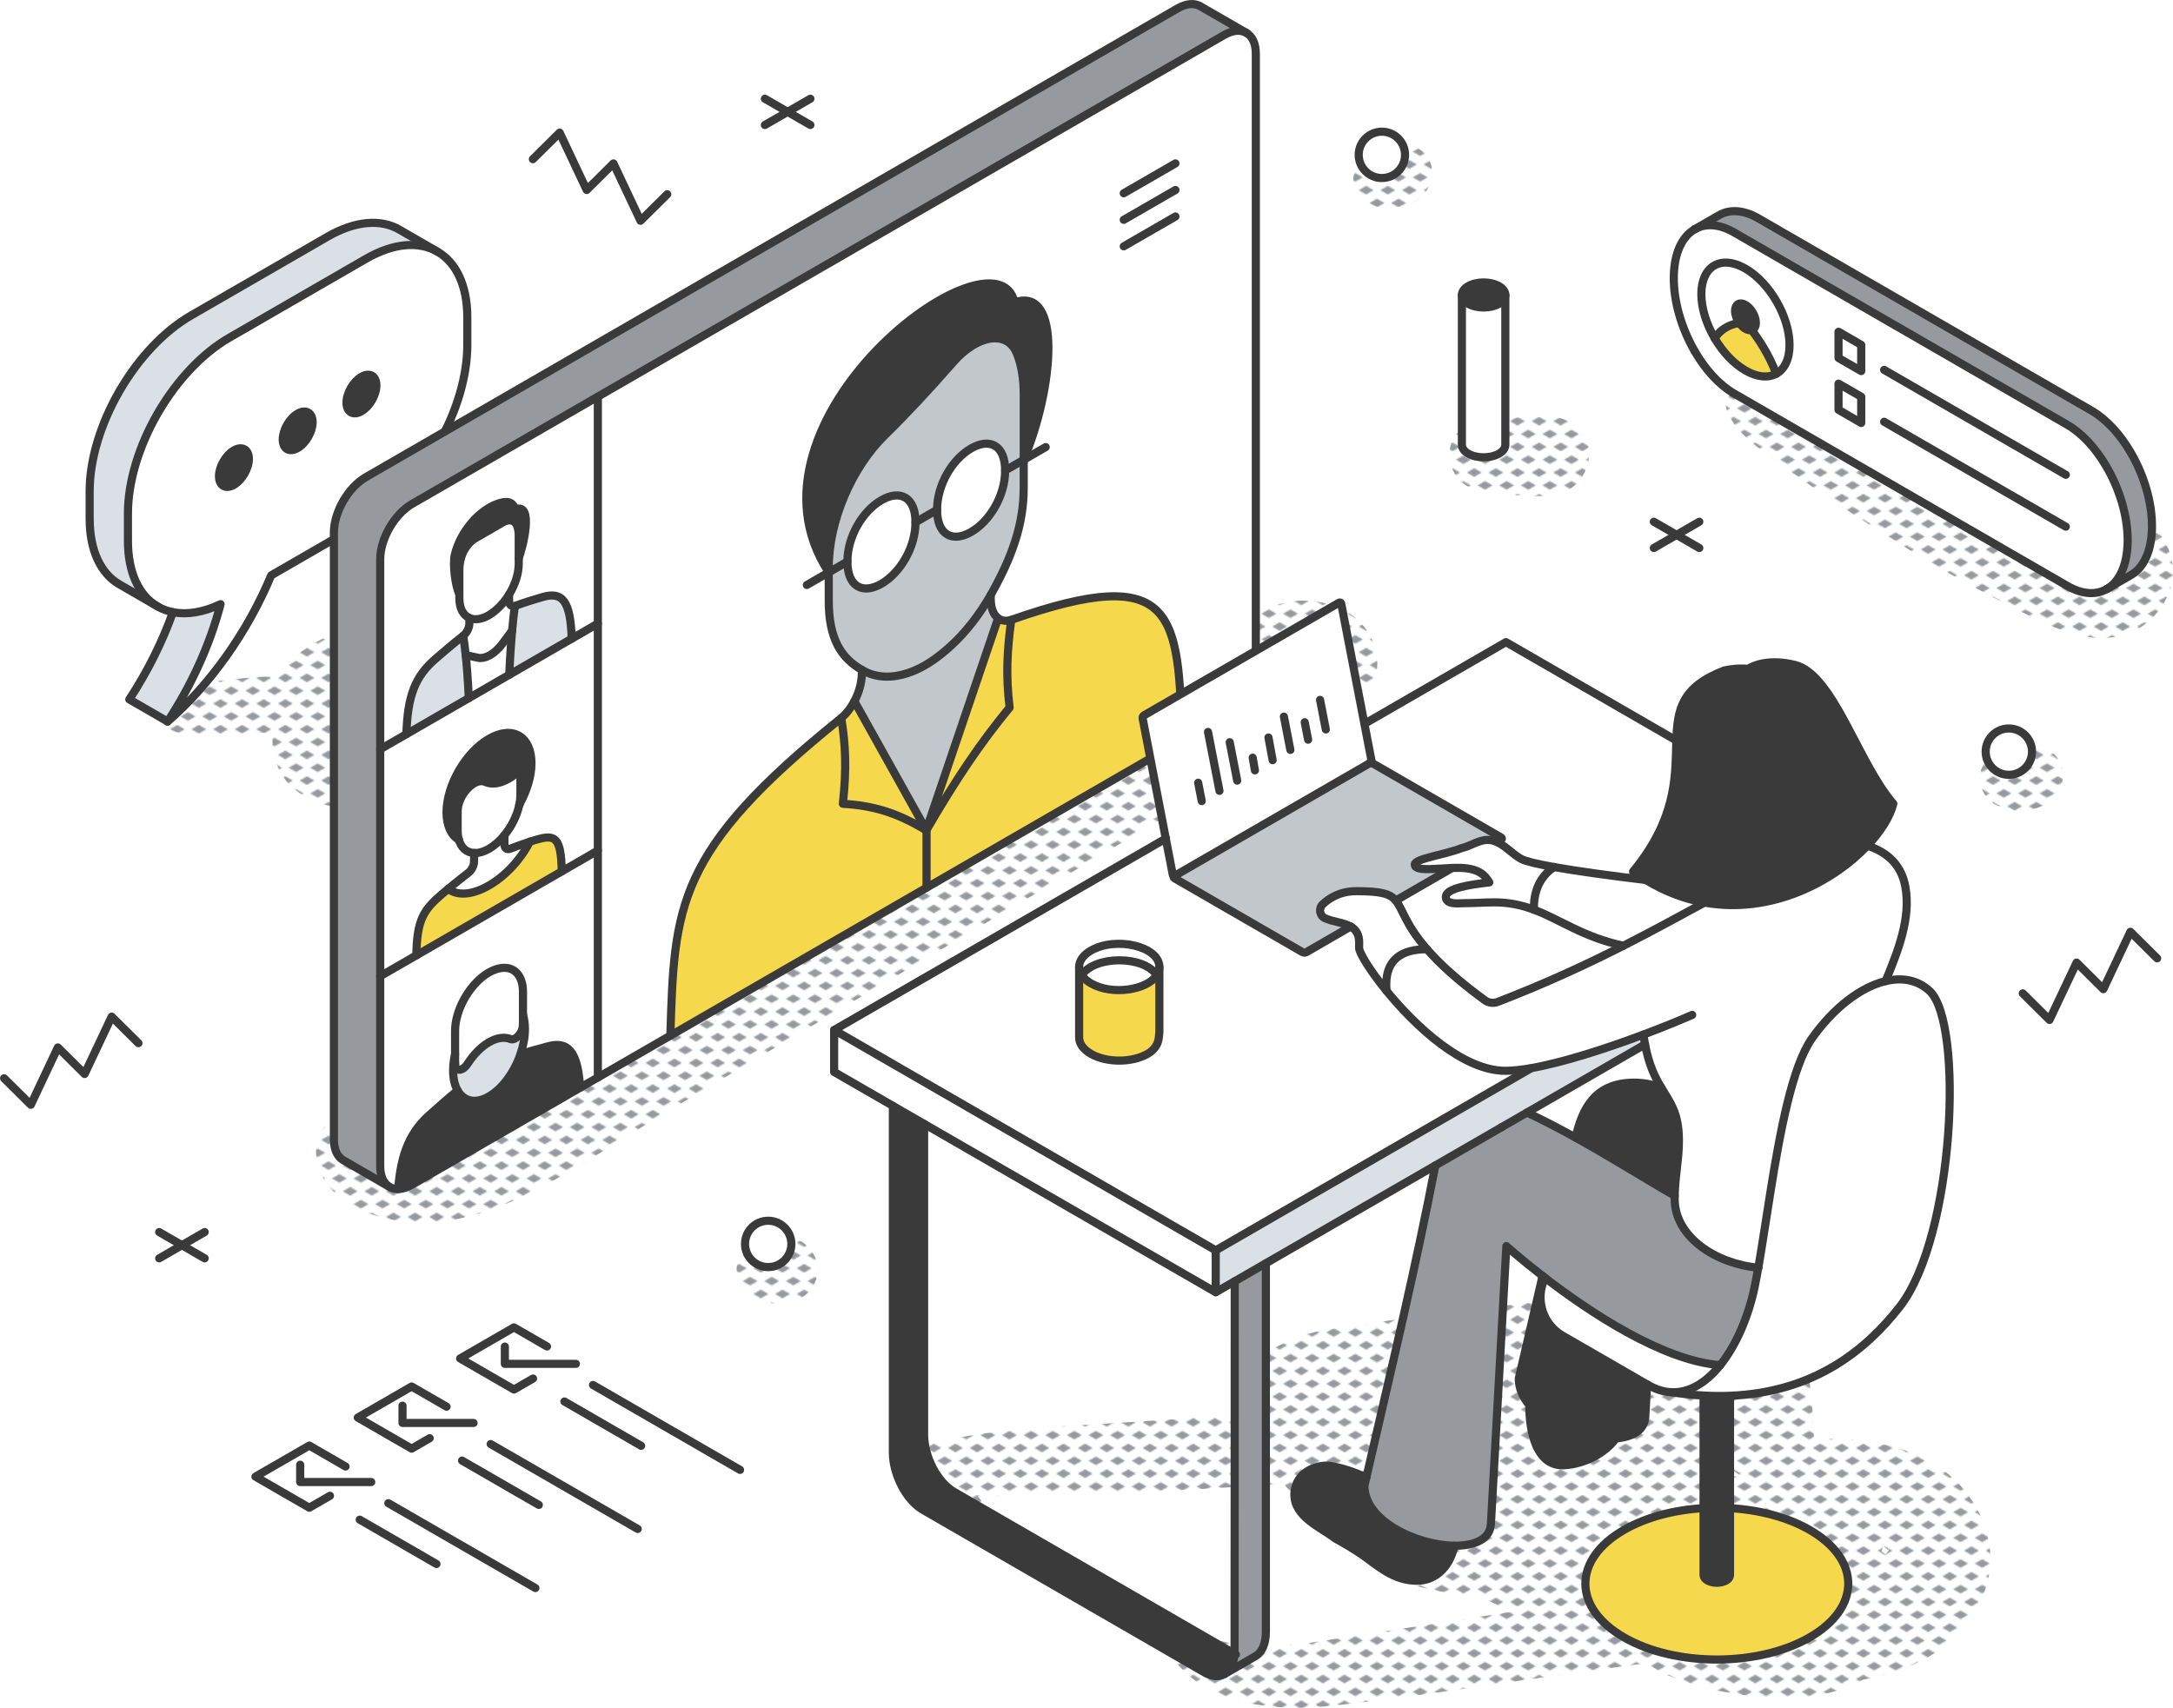 <?xml version="1.0" encoding="UTF-8"?>
<svg id="Layer_2" data-name="Layer 2" xmlns="http://www.w3.org/2000/svg" xmlns:xlink="http://www.w3.org/1999/xlink" viewBox="0 0 755.95 594.09">
  <defs>
    <style>
      .cls-1, .cls-2 {
        fill: none;
      }

      .cls-3 {
        fill: #c2c7cc;
      }

      .cls-4 {
        fill: #969a9e;
      }

      .cls-5, .cls-6 {
        fill: #fff;
      }

      .cls-5, .cls-2 {
        stroke: #3a3a3a;
        stroke-linecap: round;
        stroke-linejoin: round;
        stroke-width: 2.83px;
      }

      .cls-7 {
        fill: #3a3a3a;
      }

      .cls-8 {
        fill: #f6d84c;
      }

      .cls-9 {
        fill: #dae0e5;
      }

      .cls-10 {
        fill: url(#New_Pattern);
      }

      .cls-11 {
        clip-path: url(#clippath);
      }
    </style>
    <clipPath id="clippath">
      <rect class="cls-1" x="0" width="16" height="19"/>
    </clipPath>
    <pattern id="New_Pattern" data-name="New Pattern" x="0" y="0" width="16" height="19" patternTransform="translate(-6518.37 -4461.37) scale(.47)" patternUnits="userSpaceOnUse" viewBox="0 0 16 19">
      <g>
        <rect class="cls-1" x="0" width="16" height="19"/>
        <g class="cls-11">
          <polygon class="cls-4" points="16 22.18 10.5 19 16 15.82 21.5 19 16 22.18"/>
          <polygon class="cls-4" points="0 22.18 -5.5 19 0 15.82 5.5 19 0 22.18"/>
          <polygon class="cls-4" points="8 12.68 2.5 9.5 8 6.32 13.5 9.5 8 12.68"/>
          <polygon class="cls-4" points="16 3.18 10.5 0 16 -3.18 21.5 0 16 3.18"/>
          <polygon class="cls-4" points="0 3.18 -5.5 0 0 -3.18 5.5 0 0 3.18"/>
        </g>
      </g>
    </pattern>
  </defs>
  <g id="lineart">
    <g>
      <g>
        <path class="cls-10" d="M131.48,401.97h.02c-.1-.2-.59-.36-.79-.38.3.12.65.27.77.38Z"/>
        <path class="cls-10" d="M476.66,221.21c-1.94-3.66-5.45-7.14-9.16-9-7.21-3.62-15.88-4.28-23.57-1.71-8.17,2.73-14.42,8.41-20.65,14.12-1.25,1.15-2.52,2.29-3.83,3.38-.65.54-2.3,1.9-2.32,1.92-2.64,1.88-4.71,4.05-5.6,7.28-.8,2.92-.44,6.8,1.23,9.38.6.93,1.28,1.75,2.04,2.47-19.6,11.31-113.89,66.81-141.35,83.37-27.34,16.48-104.02,64.12-105.6,64.92-1.53.78-3.47,2.11-5.15,2.44.02,0,2.06-.83.85-.36-.38.15-.76.31-1.14.46-.89.35-1.79.68-2.69.99-1.7.59-3.43,1.12-5.18,1.56-1.62.41-3.25.76-4.9,1.04-.63.11-1.38.13-2.02.3-.4.04-.8.08-1.19.11-1.65.12-3.32.16-4.97.12-.76-.02-1.52-.06-2.27-.12-.18-.01-.86-.17-1.08-.12-1.6-.28-3.19-.65-4.74-1.13-.63-.19-1.24-.42-1.86-.64,0,.01.02.03.02.04,0-.01-.02-.03-.04-.05l-.27-.1c-.61-.22-.65-.29-.5-.28-.2-.08-.37-.15-.43-.18-.61-.32-1.22-.64-1.82-.96-.18-.1-.91-.61-1.31-.86-.21-.21-.48-.47-.65-.63-.06-.1-.08-.11-.07-.07-.02-.01-.03-.03-.04-.04l-.03-.08s0,.02-.01.04c0,0-.01-.01-.02-.02,0-.02.01-.04.01-.07,0,0,0,0,0-.02-.94-2.23-.21-.57-.03-.11-.27-.71-.02-.55.06-.21,0-.91-.37-2.47-.43-2.7-.14-.52-.42-1.14-.69-1.68,0-.11.02-.21.02-.3.16-2.53-2.32-4.85-4.78-4.78-4.75.13-9.19,3.08-10.17,7.92-.94,4.65-.17,9.35,2.34,13.4,4.7,7.57,13.46,11.78,21.92,13.68,17.64,3.95,34.8-1.29,50.5-9.29,14.94-7.62,29.03-17.06,43.36-25.74,14.79-8.95,231.07-136.7,234.88-138.88,3.82-2.19,8.25-4.22,11.23-7.54,5.48-6.1,5.88-14.17,2.12-21.27Z"/>
        <path class="cls-10" d="M126.35,398.78c.04-.13.03-.27,0-.38,0,.13,0,.24-.02.34l.02.05Z"/>
      </g>
      <g>
        <path class="cls-10" d="M657,539.38s-.04-.03-.06-.05c.01.02.03.05.04.08,0,0,.01-.02.02-.03Z"/>
        <path class="cls-10" d="M682.66,517.55c-7.15-8.33-17.99-13.33-28.62-15.29-6.11-1.13-12.91-2.28-19.15-1.67-1.28.13-2.56.27-3.82.47-.28-8.07-.8-16.03-2.07-24.05-.33-2.1-2.18-4.3-4.24-5.44-2.41-1.77-6.12-1.77-8.53,0-.31.17-.62.37-.92.59-.3-1.31-.59-2.62-.84-3.93-.17-.92-.31-1.85-.47-2.78-.02-.15-.04-.3-.05-.45-.21-1.91-.35-3.82-.44-5.74-.3-6.25-5.37-12.73-12.24-12.24-42.21,3.01-84.35,7.2-126.19,13.58-5.76.88-11.77,1.4-17.43,2.74-5.96,1.41-11.72,4.11-17.05,7.04-2.71,1.49-3.61,4.8-2.85,7.57-3.52,1.84-5.54,6.52-3.08,10.15.83,1.23,1.63,2.51,2.61,3.62.02.02.03.03.05.05-3.51.27-41.96,2.86-57.68,3.79-16.35.96-32.74,1.8-48.82,5.08-4.54.93-9.96,1.66-13.23,5.31-4.88,5.45-4.08,13.27,1.08,18.24,1.68,1.61,3.72,2.94,5.66,4.22,1.01.67,1.98,1.27,3.1,1.74.58.24,1.16.51,1.77.68.46.13,2.61.59,2.88.56.08.03.15.06.17.07.49.17,1.01.28,1.51.4,1.33.31,2.62.51,3.98.35,2.13-.26,4.78-1.26,5.31-3.64.41-1.84-.01-3.71-.89-5.36-.5-.94-1.23-1.71-1.9-2.52,0,.01-.06-.08-.17-.22l3.08-.15c14.16-.72,28.36-.67,42.54-1.02,20.28-.5,40.56-1.68,60.8-3.22,1.94,2.73,4.73,4.76,7.61,6.83,3.1,2.22,6.35,4.26,9.6,6.25,2.34,1.43,4.71,2.82,7.09,4.18.82,4.37,4.33,8.5,7.51,11.06,4.95,3.99,10.94,6.44,17.07,8.04,6.1,1.59,12.41,2.15,18.68,2.64,3.98,1.86,7.96,3.72,11.93,5.6-7.4,1.12-70.35,10.85-71.1,10.93-5.53.6-11.06,1.15-16.63.95-2.65-.1-5.32-.34-7.96-.58-.18-.02-.51-.04-.77-.05-.44-.07-.87-.17-1.3-.25-1.38-.26-2.73-.63-4.09-.94-2.42-.56-4.85-.99-7.23-1.73-.44-.14-.92-.36-1.37-.47-1.1-.29-2.19-.29-3.29,0l-.41.17c-.18,0-.39,0-.67,0-.8.01-1.38.22-2.16.08-1.08-.19-1.93.62-1.71,1.71.13.68.1,1.27.15,1.94.06.43.12.87.17,1.3.03.09.05.16.07.23-.16,1.79.64,3.59,1.83,4.9,3.51,3.88,7.39,7.09,12.17,9.29,5.07,2.33,9.96,4.02,15.48,4.82,6.34.92,12.67,1.38,19.08.98,5.75-.35,11.47-1.04,17.19-1.72,24.43-2.87,48.78-6.72,73.14-10.14,6.53-.92,24.23-3.24,26.54-3.59,3.99,3.6,9.22,5.22,14.4,6.97,5.09,1.73,10.46,2.83,15.76,3.7,11.56,1.92,23.48,2.53,34.87-.77,3.33-.96,6.71-2.33,9.9-4.08,7.54-1.46,14.88-3.6,21.75-7.32,9.97-5.4,18.13-14.7,21.32-25.67,3.55-12.2-.43-24.41-8.49-33.8ZM531.02,505.59l-.77-.38c.12-.11.25-.23.37-.35.22-.22.43-.45.63-.7-.1.47-.18.95-.23,1.43ZM550.87,495.24c-.35.38-.68.78-1,1.2-1.99-1.3-4.14-2.11-6.7-2.11-3.01,0-6.62,1.34-8.69,3.6-.13.14-.26.29-.38.43.17-.81.24-1.62.21-2.4-.12-2.61-.83-5.31-2.39-7.44,3.9-.41,7.8-.81,11.71-1.19,1.66-.16,3.32-.3,4.99-.34.95-.03,1.91-.02,2.86.02.2,0,.41.03.61.04.53.13,1.29.32,1.6.4.01,0,.02.01.04.02.03.02.05.05.08.07.37.82.9,1.88,1.39,2.65.11.29.23.57.33.86.13.36.26.71.39,1.07-1.87.54-3.62,1.55-5.05,3.12ZM667.24,539.48c.02.09.04.2.05.31,0,.17,0,.34.01.5-.33-1.04-.31-1.45-.21-1.42.05.2.1.4.15.6ZM667.17,542.93c-.03.1-.06.21-.09.31-.07-.06-.07-.5.22-1.41,0,.12,0,.23,0,.35-.04.26-.07.51-.13.75ZM657.13,539.18s0,.01-.01.02c-.06-.07-.12-.14-.18-.21.23.13.17.1,0-.01l-.18-.2c-.03-.31.21-.22.38.4ZM654.54,539.67c.21-.56.41-1.14.59-1.72.13.07.26.13.38.2.15.08.29.17.43.26.26.3.65.63,1,.92-.08-.15-.13-.28-.16-.39.09.13.18.25.26.37l-.04.07s.03.02.04.03c-.01.01-.02.03-.03.04,0-.02-.02-.03-.02-.05-.11.17-.2.31-.26.4-.08.1-.16.2-.25.29-.2.22-.4.42-.6.63-.43-.37-.88-.72-1.33-1.06ZM600.11,510.5c.04-.5.07-1,.1-1.5,1.78,1.97,3.79,3.52,5.99,4.61-.55.01-1.1.01-1.66,0-.83-.03-1.67-.08-2.5-.15-.55-.05-1.11-.1-1.66-.17l1.31.18c-.62.04-1.32-.07-2.04-.22.22-.88.38-1.79.46-2.75ZM620.49,567.88c-4.45.23-8.92,0-13.35-.49-.04-.01-1.36-.17-1.62-.21-1.37-.21-2.74-.44-4.11-.69-2.47-.45-4.91-1.01-7.38-1.42-2.37-.39-5-1.03-7.67-1.47-.08-.73-.21-1.46-.41-2.19-.74-2.68-2.86-5.46-5.52-7.13-.72-.89-1.61-1.68-2.56-2.34,1.58-2.39,2.5-5.43,2.26-8.3,1.69.28,3.41.42,5.18.41,2.7-.02,5.23-.93,7.3-2.48.03,0,.06,0,.09.01,1.27.14,2.79-.18,4.24-.75.64,4.46,3.71,8.94,8.36,9.71,1.93.32,3.86.65,5.81.88.23.03.56.03.88.05.11.03.22.06.33.08,2.66.47,5.3,1,7.94,1.56,3.36.71,6.72,1.53,10.05,2.43.94,1.15,2.03,2.1,3.28,2.84l-5.32,4.08c-1.92,1.47-3.74,3.03-4.89,5.08-.96.07-1.98.29-2.88.33Z"/>
      </g>
      <g>
        <path class="cls-10" d="M731.39,197.36s-.04.04-.06.07c.03,0,.06-.01.08-.02,0-.02-.01-.04-.02-.05Z"/>
        <path class="cls-10" d="M731.09,197.64s.03-.01.05-.02c.04-.05.09-.09.13-.14,0-.01,0-.02,0-.03-.06.06-.12.12-.19.19Z"/>
        <path class="cls-10" d="M755.24,193.45c-.95-3.43-3.01-6.33-4.64-9.41-2.18-4.14-7.29-6.21-11.72-5.61-4.92.66-8.04,3.93-9.78,8.42-1.4,3.63-.61,7.39.91,10.81h-.12c-.33-.03-.56-.04-.7-.05-.14-.04-.26-.07-.32-.09-1.43-.31-2.83-.75-4.21-1.24-.56-.2-1.1-.42-1.66-.62-.01,0-2.94-1.32-4.39-1.98-5.22-2.4-10.39-4.91-15.52-7.5-20.62-10.42-40.69-22.03-60.44-34.01-5.41-3.28-10.87-6.51-16.34-9.7-3.21-1.87-6.55-3.55-9.98-4.95-3.27-1.33-6.52-2.54-10.11-2.34-3.45.19-6.94,3.58-5.57,7.32,2.55,6.96,8.96,11.75,14.71,16.07,4.96,3.72,10.07,7.3,15.18,10.8,10.35,7.08,20.86,13.93,31.49,20.56,10.61,6.62,21.53,12.75,32.62,18.53,5.6,2.92,11.24,5.8,17,8.41,8.04,3.65,15.99,6.17,24.9,4.59,8.46-1.5,15.38-8.09,18.25-16,1.37-3.77,1.49-8.13.43-12ZM731.28,197.44s0,.01,0,.02c0,0,.01-.01.02-.02,0,0,.01,0,.02,0,0,0,0-.01,0-.02.02-.02.04-.04.07-.06-.02-.02-.03-.04-.05-.03.29-1.12.93-1.16.43-.35-.09.09-.2.2-.31.31.08-.07.15-.12.21-.16-.05.07-.11.17-.18.27.03,0,.07,0,.1-.01-.04.04-.1.07-.15.11,0,0,0-.01,0-.02-.01.01-.02.03-.03.04,0,0-.02.01-.03.02-.03.01-.06.02-.09.03,0-.05.02-.09.03-.13-.01.02-.03.03-.04.04,0,.03-.01.06-.01.1l-.12.04s-.01.01-.02.02c-.01,0-.02,0-.03,0h0c-.11,0-.22.01-.33.01-.03,0-.06,0-.09,0,.15-.08.36-.16.62-.22ZM731.19,199.99c.08.14.15.28.23.42.21.37.42.84.66,1.17-.57-.75-.82-1.29-.9-1.59Z"/>
        <path class="cls-10" d="M731.46,197.29s-.05.04-.08.07h0s.05-.04.07-.07Z"/>
        <path class="cls-10" d="M731.43,197.48l.06-.09s-.05.01-.08.01c0,.02.02.04.02.07Z"/>
        <polygon class="cls-10" points="731.33 197.43 731.32 197.43 731.31 197.44 731.33 197.43"/>
      </g>
      <path class="cls-10" d="M551.04,151.52c-3.38-5.25-9.08-7.41-15.15-6.17,4.29-.88,1.45-.29.08-.29-.91,0-1.81,0-2.72,0-2,.02-3.99.14-5.99.23-1.81.08-7.3.33-8.21.4-1.94-.48-3.94-.49-5.62.13-3.17,1.18-6.02,2.8-7.62,5.97-2.08,4.12-2.15,8.84.2,12.86,3.37,5.77,9.74,6.9,15.8,7.18,8.36.39,20.97,2.87,27.13-4.06,3.84-4.32,5.43-11.09,2.1-16.26Z"/>
      <path class="cls-10" d="M497.52,56.41c-1.57-3.72-5.17-6.16-9.25-6.22-2.69-.04-4.92.87-7.4,1.68-2.84.93-5.53,2.05-7.55,4.37-3,3.44-3.8,9.21,0,12.56,3.69,3.25,7.87,4.21,12.7,3.3,3.4-.64,7.13-1.9,9.4-4.63,2.67-3.21,3.79-7.02,2.09-11.05Z"/>
      <path class="cls-10" d="M716.17,264.31c-3.42-5.31-9.36-6.44-14.94-3.92-.12.06-.25.12-.37.18-.52.05-1.38.4-1.77.49-.12.03-.22.05-.31.07-1.96.11-3.78.49-5.46,1.6-3.15,2.08-5.99,6.76-4.35,10.69,1.18,2.84,2.62,5.19,5.44,6.65,2.27,1.17,4.68,1.9,7.24,2.02,3.33.15,7.89-.77,10.61-2.84,2.36-1.81,4.2-3.54,5.02-6.53.72-2.61.39-6.09-1.1-8.41Z"/>
      <path class="cls-10" d="M284.08,438.67c-1.51-4.66-5.79-8.43-10.9-8.3-1.42.04-2.78.33-4.16.58-.47.06-.94.12-1.41.19-1.32.09-2.67.09-3.9.6-3.07,1.26-5.28,2.76-6.61,5.91-1.23,2.91-1.2,6.32.51,9.08,4.27,6.88,14.43,8.77,21.27,4.71,4.14-2.46,6.73-8.01,5.19-12.76Z"/>
      <path class="cls-10" d="M147.58,256.36c-1.41.36-2.71.87-4.05,1.44-.42.13-.83.28-1.26.41-2.45.73-4.94,1.21-7.45,1.7-.09.02-.17.03-.24.05-.64.06-1.28.14-1.92.2-.35.03-.7.05-1.05.07.29-.45.54-.92.75-1.4,2.02-4.78.05-9.57-4.08-12.44-3.09-2.14-6.64-3.91-10.24-5.45.03-.02.06-.03.07-.04,1.07-.61,2.17-1.14,3.28-1.66.2-.09.34-.16.45-.21.34-.12.7-.23,1.01-.35.94-.35,1.89-.68,2.84-1.01,2.58-.88,5.19-1.7,7.81-2.46,4.69-1.36,9.52-2.23,14.19-3.61,3.4-1,7.27-1.9,9.53-4.82,3.25-4.21,2.62-9.69-1.97-12.69-5.1-3.33-13.08-1.13-18.57.21-9.5,2.31-19.77,5.04-28.29,9.97-4.63,2.68-8.76,6.44-11.27,11.2-1.02-.05-2.05-.08-3.07-.08-5.76.02-11.52.8-17.24,1.42-6.94.76-14.47,1.1-20.02,5.77-3.43,2.89-2.09,8.54,1.37,10.64,5.38,3.26,12.17,2.6,18.2,2.32,5.6-.26,11.2-.75,16.81-.56.57.02,1.19.01,1.82.03-.06.46-.11.94-.15,1.43-.3,3.82.56,7.59,2.13,11.04,3.22,7.06,10.66,11.41,18.02,12.92,8.05,1.65,16.15,1.36,24.23.18,7.69-1.12,18.11-3.71,19.91-12.67,1.4-6.99-4.28-13.42-11.57-11.57Z"/>
      <g>
        <polyline class="cls-2" points="185.44 479.56 178.8 483.39 160.07 472.58 178.79 461.77 190.29 468.41"/>
        <polyline class="cls-2" points="175.63 468.44 175.63 474.46 200.34 474.46"/>
        <line class="cls-2" x1="206.3" y1="481.81" x2="257.45" y2="511.34"/>
        <line class="cls-2" x1="196.35" y1="487.55" x2="223.05" y2="502.97"/>
        <polyline class="cls-2" points="149.48 500.32 143.2 503.95 124.47 493.14 143.19 482.33 155.35 489.35"/>
        <polyline class="cls-2" points="140.03 489 140.03 495.02 164.74 495.02"/>
        <line class="cls-2" x1="170.7" y1="502.36" x2="221.85" y2="531.89"/>
        <line class="cls-2" x1="160.74" y1="508.11" x2="187.45" y2="523.53"/>
        <polyline class="cls-2" points="114.79 520.35 107.59 524.5 88.87 513.69 107.59 502.88 120.21 510.17"/>
        <polyline class="cls-2" points="104.43 509.55 104.43 515.57 129.14 515.57"/>
        <line class="cls-2" x1="135.1" y1="522.92" x2="186.25" y2="552.45"/>
        <line class="cls-2" x1="125.14" y1="528.66" x2="151.84" y2="544.08"/>
      </g>
      <g>
        <g>
          <path class="cls-6" d="M162.58,110.43v9.55c0,10.98-3.72,23.14-9.87,33.98-.15.27-.31.55-.46.82-6.37,11.08-15.23,20.73-24.97,26.35l-32.92,19.01c-8.26,19.8-21.24,38.04-36.05,50.87,8.22-12.51,14.7-26.57,18.43-40.85-6.1,2.91-11.76,3.77-16.57,2.8-1.9-.37-3.67-1.04-5.29-1.97l-.04-.03c-6.37-3.7-10.3-11.6-10.3-22.83v-9.54c0-11.26,3.95-23.72,10.34-34.79.13-.22.25-.44.38-.65,6.36-10.79,15.04-20.2,24.59-25.71l47.45-27.39c9.75-5.63,18.58-6.17,24.96-2.48,6.39,3.69,10.34,11.6,10.34,22.86ZM125.73,143.09c2.87-1.65,5.2-5.7,5.21-9.02,0-3.31-2.33-4.65-5.19-3.01-2.88,1.66-5.21,5.7-5.21,9.01s2.33,4.66,5.19,3.02ZM103.55,155.88c2.87-1.65,5.2-5.68,5.2-8.99s-2.32-4.68-5.2-3.01c-2.86,1.64-5.19,5.68-5.19,9s2.32,4.66,5.19,3ZM81.36,168.68c2.88-1.66,5.21-5.7,5.21-9.01s-2.34-4.65-5.21-3.01c-2.88,1.66-5.2,5.69-5.2,9.01s2.33,4.67,5.19,3.01Z"/>
          <path class="cls-9" d="M138.91,79.87l13.33,7.7c-6.38-3.69-15.21-3.16-24.96,2.48l-47.45,27.39c-9.55,5.51-18.23,14.92-24.59,25.71-.13.21-.25.43-.38.65-6.38,11.07-10.34,23.53-10.34,34.79v9.54c0,11.23,3.93,19.13,10.3,22.83l-13.29-7.67c-6.39-3.69-10.34-11.6-10.34-22.86v-9.54c0-11.26,3.95-23.72,10.34-34.79.13-.22.25-.44.38-.65,6.36-10.79,15.04-20.2,24.59-25.71l47.45-27.39c9.75-5.63,18.58-6.16,24.96-2.47Z"/>
          <path class="cls-7" d="M130.94,134.07c0,3.33-2.34,7.37-5.21,9.02-2.86,1.64-5.19.3-5.19-3.02s2.33-7.35,5.21-9.01c2.87-1.64,5.19-.3,5.19,3.01Z"/>
          <path class="cls-7" d="M108.75,146.89c0,3.31-2.33,7.34-5.2,8.99-2.88,1.66-5.19.31-5.19-3s2.33-7.36,5.19-9c2.88-1.67,5.2-.31,5.2,3.01Z"/>
          <path class="cls-7" d="M86.58,159.67c0,3.31-2.34,7.35-5.21,9.01-2.87,1.66-5.19.3-5.19-3.01s2.33-7.35,5.2-9.01c2.87-1.64,5.21-.31,5.21,3.01Z"/>
          <path class="cls-9" d="M76.73,210.16c-3.73,14.27-10.21,28.34-18.43,40.85l-13.33-7.7c6.19-9.42,11.4-19.72,15.18-30.33h0c4.82.96,10.47.1,16.57-2.81Z"/>
        </g>
        <g>
          <path class="cls-2" d="M54.87,211c1.62.93,3.39,1.59,5.29,1.97,4.82.95,10.47.1,16.57-2.8-3.73,14.27-10.21,28.34-18.43,40.85,14.81-12.83,27.79-31.07,36.05-50.87l32.92-19.01c9.75-5.62,18.61-15.27,24.97-26.35.15-.27.31-.55.46-.82,6.15-10.84,9.87-23,9.87-33.98v-9.55c0-11.26-3.95-19.17-10.34-22.86s-15.21-3.16-24.96,2.48l-47.45,27.39c-9.55,5.51-18.23,14.92-24.59,25.71-.13.21-.25.43-.38.65-6.38,11.07-10.34,23.53-10.34,34.79v9.54c0,11.23,3.93,19.13,10.3,22.83"/>
          <path class="cls-2" d="M86.58,159.67c0,3.31-2.34,7.35-5.21,9.01-2.87,1.66-5.19.3-5.19-3.01s2.33-7.35,5.2-9.01c2.87-1.64,5.21-.31,5.21,3.01Z"/>
          <path class="cls-2" d="M108.75,146.89c0,3.31-2.33,7.34-5.2,8.99-2.88,1.66-5.19.31-5.19-3s2.33-7.36,5.19-9c2.88-1.67,5.2-.31,5.2,3.01Z"/>
          <path class="cls-2" d="M130.94,134.07c0,3.33-2.34,7.37-5.21,9.02-2.86,1.64-5.19.3-5.19-3.02s2.33-7.35,5.21-9.01c2.87-1.64,5.19-.3,5.19,3.01Z"/>
          <path class="cls-2" d="M152.24,87.57l-13.33-7.7c-6.39-3.69-15.21-3.16-24.96,2.47l-47.45,27.39c-9.55,5.51-18.23,14.92-24.59,25.71-.13.21-.25.43-.38.65-6.38,11.07-10.34,23.53-10.34,34.79v9.54c0,11.26,3.95,19.17,10.34,22.86l13.33,7.7"/>
          <path class="cls-2" d="M60.16,212.97c-3.79,10.61-8.99,20.92-15.18,30.33l13.33,7.7"/>
        </g>
      </g>
      <g>
        <g>
          <path class="cls-6" d="M288.32,199.1v9.96c.01,13.26,4.38,19.85,11.52,23.98l-.03,1.47c-.07,3.13-1.03,6.48-2.58,9.42-1.21,2.3-2.79,4.37-4.57,5.84-.05.05-.1.08-.15.13-57.43,46.19-57.93,65.13-59.31,110.37l-25.23,14.57v-236.85L425.77,12.23c3.01-1.74,5.74-1.93,7.73-.85,2.08,1.13,3.38,3.65,3.38,7.26v211.19c0,7.09-4.98,15.7-11.11,19.24l-14.52,8.39c-1.37-43.64-1.88-62.01-59.31-41.88-.04,0-.1.04-.14.05-1.78.58-3.36.33-4.57-.56-1.55-1.15-2.51-3.4-2.57-6.44l-.04-1.59c.16-.29.33-.58.5-.88,6.8-12.25,11.02-23.46,11.02-36.44v-9.78c10.34-24.55,13.6-60.61-3.2-54.74-6.28-28.43-99.56,40.84-64.62,93.9Z"/>
          <path class="cls-4" d="M417.52,2.16l15.99,9.23c-2-1.08-4.72-.89-7.73.85L143.38,175.29c-6.14,3.54-11.11,12.16-11.11,19.24v211.19c0,3.46,1.19,5.91,3.11,7.1h0s-15.97-9.21-15.97-9.21c-2.01-1.16-3.26-3.65-3.26-7.19v-211.19c0-7.08,4.97-15.7,11.11-19.24L409.66,2.93c3.07-1.77,5.84-1.94,7.86-.78Z"/>
          <path class="cls-8" d="M411.25,257.47l-88.92,51.34v-19.87l-.1-.06s.04-.06.05-.09c10.63-18.21,18.75-30.25,28.95-42.65-1.33-10.9-.92-19.47.57-30.49.04,0,.1-.04.14-.05,57.43-20.13,57.94-1.76,59.31,41.88Z"/>
          <path class="cls-3" d="M356.14,159.94v9.78c0,12.99-4.22,24.19-11.02,36.44-.16.3-.33.59-.5.88-3.86,6.78-8.58,12.85-13.84,17.66l-.06.05c-3.89,3.56-7.93,6.46-11.92,8.23-7.28,3.26-13.74,3.09-18.82.14-.05-.02-.1-.05-.14-.08-7.15-4.11-11.51-10.72-11.51-23.98v-9.96s6.47-3.74,6.47-3.74c0,8.72,5.29,11.49,11.83,7.72,6.54-3.78,11.85-12.67,11.85-21.39l7.51-4.34c0,8.72,5.31,11.48,11.85,7.71,6.54-3.77,11.83-12.66,11.83-21.38l6.47-3.74Z"/>
          <path class="cls-8" d="M351.8,215.63c-1.49,11.02-1.9,19.59-.57,30.49-10.21,12.4-18.55,24.31-28.95,42.65l-.05-.03,25-73.68c1.21.9,2.79,1.14,4.57.56Z"/>
          <path class="cls-6" d="M337.83,155.98c6.54-3.77,11.83-1.02,11.83,7.7s-5.29,17.61-11.83,21.38c-6.54,3.77-11.85,1.01-11.85-7.71s5.31-17.59,11.85-21.37Z"/>
          <path class="cls-3" d="M344.65,208.63c.07,3.05,1.02,5.29,2.57,6.44l-25,73.68-25-44.81c1.55-2.94,2.51-6.29,2.58-9.42l.03-1.47s.09.05.14.08c5.08,2.96,11.54,3.12,18.82-.14,3.99-1.77,8.03-4.68,11.92-8.23l.06-.05c5.26-4.81,9.95-10.9,13.84-17.66l.04,1.59Z"/>
          <path class="cls-8" d="M322.23,288.75l.05.03-.05.09c-10.43-6.35-18.78-8.64-29.01-9.25,1.33-12.44.93-20.54-.56-29.85,1.77-1.47,3.36-3.54,4.57-5.84l25,44.81Z"/>
          <path class="cls-6" d="M306.63,174c6.54-3.78,11.85-1.04,11.85,7.69s-5.31,17.61-11.85,21.39c-6.54,3.77-11.83,1-11.83-7.72s5.29-17.59,11.83-21.36Z"/>
          <path class="cls-8" d="M292.66,249.77c1.49,9.31,1.9,17.41.56,29.85,10.22.61,18.58,2.9,29.01,9.25l.1.06v19.87l-89.12,51.47c1.37-45.24,1.87-64.18,59.31-110.37.04-.05.1-.08.15-.13Z"/>
          <path class="cls-3" d="M349.67,163.68c0-8.72-5.29-11.47-11.83-7.7-6.54,3.77-11.85,12.65-11.85,21.37l-7.51,4.34c0-8.72-5.31-11.47-11.85-7.69-6.54,3.77-11.83,12.64-11.83,21.36l-6.48,3.74v-1.64c-.01-16.06,7.93-34.69,19.47-46.01,7.31-7.15,15.28-15.67,23.88-25.49,8.37-9.56,18.72-11.17,22.05-3.08.1.24.2.48.29.74,1.41,3.78,2.14,8.37,2.14,13.64v22.68l-6.47,3.74Z"/>
          <path class="cls-7" d="M307.79,151.46c-11.54,11.31-19.48,29.94-19.47,46.01v1.64c-34.93-53.06,58.34-122.33,64.62-93.9,16.79-5.87,13.54,30.19,3.2,54.74v-22.68c0-5.27-.73-9.86-2.14-13.64-.1-.26-.19-.5-.29-.74-3.33-8.09-13.68-6.48-22.05,3.08-8.59,9.82-16.56,18.34-23.88,25.49Z"/>
          <path class="cls-6" d="M207.98,295.89v78.95l-6.16,3.56c-.82-12.54-4.14-16.47-11.5-14.32-3.49,1.02-5.75,1.42-9.3,2.74h0c1.01-2.93,1.59-5.95,1.59-8.82,0-1.85-.24-3.49-.67-4.89v-8.05c0-6.19-3.65-9.49-8.84-8.01h-.02c-1.36.39-2.76,1.04-4.15,2-6.12,4.23-10.61,12.72-10.61,19.6v8.1c-.44,1.91-.68,3.83-.68,5.68,0,2.87.58,5.24,1.59,6.99-3.51,2.76-5.81,4.99-9.3,8-7.11,6.13-10.45,13.58-11.4,26.26-1.18.01-2.24-.27-3.14-.83-1.93-1.19-3.11-3.65-3.11-7.1v-66.12l75.71-43.71Z"/>
          <path class="cls-6" d="M207.98,137.99v78.95l-9.12,5.26c-.39-13.16-3.21-16.52-10.19-14.48-3.16.93-6.04,1.79-9.36,3.03-.07.02-.14.05-.21.07-.7.21-1.28.02-1.64-.45-.24-.32-.38-.79-.38-1.37v-2.17c2.08-3.39,3.36-7.27,3.36-10.7v-1.88c1.33-3.52,5.54-19.65-1.26-17.06-.54-2.09-2.04-3.16-5.23-2.23-7.3,2.11-13.92,10.27-15.74,18.04-.78,3.3.19,10.96,1.57,13.63v1.48c0,3.52,1.34,5.98,3.55,6.9l-.05,2.02c-.01.37-.08.76-.19,1.15-.32,1.15-1.05,2.28-1.96,3.02-.02.02-.05.04-.07.06-3.34,2.58-6.29,5.11-9.49,7.88-6.98,6.01-9.8,12.63-10.19,26.25l-9.12,5.26v-66.12c0-7.09,4.97-15.7,11.11-19.24l64.6-37.3Z"/>
          <path class="cls-7" d="M201.82,378.39l-58.44,33.74c-1.74,1.01-3.4,1.5-4.86,1.52.96-12.67,4.29-20.13,11.4-26.26,3.49-3.01,5.79-5.25,9.3-8,.62,1.08,1.42,1.94,2.34,2.54,2.23,1.45,5.24,1.39,8.56-.53,3.36-1.94,6.4-5.41,8.64-9.49.9-1.63,1.66-3.35,2.27-5.11h0c3.55-1.32,5.81-1.71,9.3-2.74,7.36-2.15,10.67,1.79,11.5,14.32Z"/>
          <path class="cls-9" d="M198.87,222.2l-21.7,12.53c.15-3.48.35-7.03.6-10.43.12-1.68.25-3.33.39-4.91h0c.28-3.17.6-6.09.95-8.57h0c.07-.02.14-.05.21-.07,3.32-1.23,6.2-2.1,9.36-3.03,6.98-2.04,9.8,1.32,10.19,14.48Z"/>
          <path class="cls-8" d="M195.41,303.14l-50.58,29.2c.19-12.57,2.6-15.84,8.88-21.27.03-.03.07-.06.11-.09.68-.59,1.39-1.19,2.12-1.79,3.02,2.48,8.25,2.26,14.18-1.17,5.94-3.43,11.17-9.24,14.18-15.21h0c.73-.24,1.44-.46,2.11-.66.04,0,.08-.02.11-.02,6.29-1.83,8.69-1.34,8.88,11.02Z"/>
          <path class="cls-9" d="M181.94,353.09c.44,1.41.67,3.04.67,4.89,0,2.87-.58,5.89-1.59,8.82-.61,1.76-1.37,3.48-2.27,5.11-2.24,4.08-5.28,7.55-8.64,9.49-3.32,1.91-6.33,1.97-8.56.53-.93-.6-1.72-1.45-2.34-2.54-1.01-1.75-1.59-4.12-1.59-6.99,0-1.85.24-3.76.68-5.68v2.36c0,.54.03,1.07.08,1.56.12,1.02.74,1.59,1.62,1.48.88-.1,1.89-.88,2.61-2,2.09-3.24,4.69-5.95,7.5-7.57,2.82-1.62,5.41-1.91,7.5-1.08.72.28,1.72-.1,2.6-1.01.88-.91,1.51-2.19,1.62-3.34.06-.59.09-1.17.09-1.74v-2.3Z"/>
          <path class="cls-6" d="M181.94,353.09v2.3c0,.57-.03,1.15-.09,1.74-.12,1.15-.74,2.43-1.62,3.34-.88.91-1.88,1.29-2.6,1.01-2.09-.83-4.68-.54-7.5,1.08-2.81,1.62-5.41,4.33-7.5,7.57-.72,1.13-1.73,1.9-2.61,2-.88.11-1.5-.46-1.62-1.48-.05-.5-.08-1.02-.08-1.56v-10.47c0-6.87,4.49-15.37,10.61-19.6,1.39-.96,2.8-1.6,4.15-1.99h.02c5.2-1.48,8.84,1.82,8.84,8.01v8.05Z"/>
          <path class="cls-6" d="M181.04,269.75v6.59c0,1.09-.11,2.23-.35,3.37-.02.08-.04.17-.05.26-.76,3.7-2.67,7.5-5.17,10.57-1.58,1.94-3.4,3.58-5.35,4.71-1.87,1.07-3.62,1.56-5.15,1.48-2.65-.11-4.65-1.82-5.41-4.81-.23-.88-.35-1.88-.35-2.97,0,0,0-6.69,0-6.73.03-5.71,5.94-11.87,9.59-10.2,2.16.98,5,.7,8.13-1.11,1.39-.8,2.72-1.84,3.97-3.05.1.59.15,1.22.15,1.9Z"/>
          <path class="cls-7" d="M179.19,177.19c6.8-2.59,2.59,13.54,1.26,17.06v-8.01c0-1.39-.23-2.57-.65-3.54-.8-1.85-2.76-2.19-4.91-.95l-9.53,5.51c-2.14,1.24-4.11,3.85-4.91,6.62-.42,1.45-.65,2.91-.65,4.3v8.45c-1.37-2.66-2.34-10.33-1.57-13.63,1.82-7.77,8.44-15.93,15.74-18.04,3.19-.92,4.69.15,5.23,2.23Z"/>
          <path class="cls-6" d="M180.78,279.72c-.04.08-.08.16-.13.25.02-.09.04-.18.05-.26.03,0,.05.01.08.01Z"/>
          <path class="cls-6" d="M180.45,194.25v1.88c0,3.42-1.27,7.3-3.36,10.7-1.21,1.97-2.7,3.78-4.37,5.23l-.02.02c-1.19,1.04-2.42,1.89-3.63,2.46-2.22,1.02-4.19,1.13-5.73.48-2.2-.93-3.55-3.38-3.55-6.9v-9.93c0-1.39.23-2.85.65-4.3.81-2.77,2.77-5.38,4.91-6.62l9.53-5.51c2.15-1.24,4.11-.9,4.91.95.42.97.65,2.16.65,3.54v8.01Z"/>
          <path class="cls-6" d="M177.47,210.36c.35.48.94.66,1.64.45h0c-.35,2.49-.67,5.41-.95,8.57h0s-3.41,4.59-3.41,4.59c-2.59,3.48-5.97,5.39-8.52,4.83l-4.21-.92c-.26-2.53-.56-4.8-.87-6.69.91-.73,1.64-1.87,1.96-3.02.11-.39.18-.78.19-1.15l.05-2.02c1.54.65,3.51.55,5.73-.48,1.22-.57,2.45-1.42,3.63-2.46l.02-.02c1.67-1.45,3.16-3.26,4.37-5.23v2.17c0,.58.14,1.05.38,1.37Z"/>
          <path class="cls-6" d="M174.74,223.97l3.41-4.58c-.14,1.59-.27,3.23-.39,4.91-.25,3.4-.45,6.95-.6,10.43l-14.08,8.13c-.13-3.06-.32-6.12-.54-9.04-.16-2.07-.34-4.08-.53-5.94l4.21.92c2.56.56,5.93-1.36,8.52-4.83Z"/>
          <path class="cls-6" d="M164.97,296.73c1.53.07,3.29-.41,5.15-1.48,1.94-1.13,3.77-2.76,5.35-4.71v3.18c0,1.33.83,1.98,1.95,1.55,2.2-.84,4.63-1.73,6.89-2.47h0c-3.02,5.98-8.24,11.79-14.18,15.21-5.94,3.43-11.16,3.66-14.18,1.17,2.3-1.91,4.77-3.86,7-5.59,1.1-.85,1.91-2.4,1.95-3.71l.08-3.16Z"/>
          <path class="cls-9" d="M161.07,221.26s.05-.04.07-.06c.31,1.88.61,4.16.87,6.69.19,1.86.38,3.86.53,5.94.22,2.91.41,5.98.54,9.04l-21.7,12.53c.39-13.62,3.21-20.24,10.19-26.25,3.2-2.77,6.15-5.3,9.49-7.88Z"/>
          <path class="cls-7" d="M181.04,276.34v-6.59c0-.68-.05-1.31-.15-1.9-1.25,1.21-2.58,2.25-3.97,3.05-3.13,1.8-5.97,2.09-8.13,1.11-3.66-1.67-9.56,4.49-9.59,10.2,0,.05,0,6.73,0,6.73,0,1.1.12,2.09.35,2.97-.03.04-.06.08-.08.12-2.56-1.59-4.12-4.86-4.12-9.44,0-9.42,6.62-20.88,14.78-25.6,8.16-4.71,14.77-.89,14.77,8.53,0,4.58-1.57,9.65-4.12,14.2-.02,0-.05,0-.08-.01.22-1.14.35-2.28.35-3.37Z"/>
          <path class="cls-6" d="M159.56,291.92c.77,2.99,2.76,4.71,5.41,4.81l-.08,3.16c-.04,1.31-.85,2.86-1.95,3.71-2.23,1.73-4.71,3.68-7,5.59-.73.6-2.2,1.85-2.23,1.88-6.28,5.43-8.69,8.7-8.88,21.27l-12.57,7.26v-78.95l75.71-43.72v78.95l-12.57,7.26c-.19-12.36-2.59-12.85-8.88-11.02-.03,0-.07.02-.11.02-.68.2-1.39.42-2.11.65-2.25.74-4.68,1.62-6.89,2.47-1.12.43-1.95-.22-1.95-1.55v-3.18c2.5-3.06,4.38-6.87,5.17-10.57.05-.08.09-.17.13-.25,2.51-4.57,4.12-9.61,4.12-14.2,0-9.42-6.61-13.25-14.77-8.53-8.16,4.71-14.78,16.17-14.78,25.6,0,4.58,1.57,7.85,4.12,9.44.02-.04.05-.08.08-.12Z"/>
        </g>
        <g>
          <path class="cls-2" d="M132.27,339.6v66.12c0,3.46,1.19,5.91,3.11,7.1.9.56,1.96.84,3.14.83,1.47-.02,3.12-.51,4.86-1.52l282.39-163.06c6.14-3.54,11.11-12.16,11.11-19.24V18.65c0-3.62-1.3-6.13-3.38-7.26s-4.72-.89-7.73.85L143.38,175.29c-6.14,3.54-11.11,12.16-11.11,19.24v145.07Z"/>
          <line class="cls-2" x1="322.33" y1="288.93" x2="322.33" y2="308.8"/>
          <path class="cls-2" d="M356.14,159.94c10.34-24.55,13.6-60.61-3.2-54.74-6.28-28.43-99.56,40.84-64.62,93.9"/>
          <path class="cls-2" d="M356.14,159.94v-22.68c0-5.27-.73-9.86-2.14-13.64-.1-.26-.19-.5-.29-.74-3.33-8.09-13.68-6.48-22.05,3.08-8.59,9.82-16.56,18.34-23.88,25.49-11.54,11.31-19.48,29.94-19.47,46.01v11.6c.01,13.26,4.37,19.87,11.52,23.98.04.02.09.05.14.08,5.08,2.96,11.54,3.12,18.82-.14,3.99-1.77,8.03-4.68,11.92-8.23l.06-.05c5.26-4.81,9.98-10.88,13.84-17.66.16-.29.33-.58.5-.88,6.8-12.25,11.02-23.46,11.02-36.44v-9.78Z"/>
          <path class="cls-2" d="M233.21,360.27c1.37-45.24,1.87-64.18,59.31-110.37.04-.05.1-.08.15-.13,1.77-1.47,3.35-3.54,4.57-5.84,1.55-2.94,2.51-6.29,2.58-9.42l.03-1.47"/>
          <path class="cls-2" d="M411.25,257.47c-1.37-43.64-1.88-62.01-59.31-41.88-.04,0-.1.04-.14.05-1.78.58-3.36.33-4.57-.56-1.55-1.15-2.51-3.4-2.57-6.44l-.04-1.59"/>
          <path class="cls-2" d="M292.66,249.77c1.49,9.31,1.9,17.41.56,29.85,10.22.61,18.58,2.9,29.01,9.25.02-.03.04-.06.05-.09,10.63-18.21,18.75-30.25,28.95-42.65-1.33-10.9-.92-19.47.57-30.49"/>
          <polyline class="cls-2" points="347.23 215.07 322.23 288.75 297.23 243.94"/>
          <path class="cls-2" d="M318.48,181.69c0-8.72-5.31-11.47-11.85-7.69-6.54,3.77-11.83,12.64-11.83,21.36s5.29,11.49,11.83,7.72c6.54-3.78,11.85-12.67,11.85-21.39Z"/>
          <path class="cls-2" d="M349.67,163.68c0-8.72-5.29-11.47-11.83-7.7-6.54,3.77-11.85,12.65-11.85,21.37s5.31,11.48,11.85,7.71c6.54-3.77,11.83-12.66,11.83-21.38Z"/>
          <line class="cls-2" x1="280.69" y1="203.5" x2="294.8" y2="195.36"/>
          <line class="cls-2" x1="318.48" y1="181.69" x2="325.99" y2="177.35"/>
          <line class="cls-2" x1="349.67" y1="163.68" x2="363.78" y2="155.53"/>
          <line class="cls-2" x1="390.93" y1="67.23" x2="408.92" y2="56.85"/>
          <line class="cls-2" x1="390.93" y1="76.47" x2="408.92" y2="66.09"/>
          <line class="cls-2" x1="390.93" y1="85.69" x2="408.92" y2="75.31"/>
          <line class="cls-2" x1="207.98" y1="137.99" x2="207.98" y2="374.84"/>
          <line class="cls-2" x1="132.27" y1="260.65" x2="207.98" y2="216.93"/>
          <line class="cls-2" x1="132.27" y1="339.6" x2="207.98" y2="295.89"/>
          <path class="cls-2" d="M181.94,353.09v2.3c0,.57-.03,1.15-.09,1.74-.12,1.15-.74,2.43-1.62,3.34-.88.91-1.88,1.29-2.6,1.01-2.09-.83-4.68-.54-7.5,1.08-2.81,1.62-5.41,4.33-7.5,7.57-.72,1.13-1.73,1.9-2.61,2-.88.11-1.5-.46-1.62-1.48-.05-.5-.08-1.02-.08-1.56v-10.47c0-6.87,4.49-15.37,10.61-19.6,1.39-.96,2.8-1.6,4.15-1.99h.02c5.2-1.48,8.84,1.82,8.84,8.01v8.05Z"/>
          <path class="cls-2" d="M181.03,366.81c3.55-1.32,5.81-1.71,9.3-2.74,7.36-2.15,10.67,1.79,11.5,14.32"/>
          <path class="cls-2" d="M138.52,413.65c.96-12.67,4.29-20.13,11.4-26.26,3.49-3.01,5.79-5.25,9.3-8"/>
          <path class="cls-2" d="M158.31,366.73c-.44,1.91-.68,3.83-.68,5.68,0,2.87.58,5.24,1.59,6.99.62,1.08,1.42,1.94,2.34,2.54,2.23,1.45,5.24,1.39,8.56-.53,3.36-1.94,6.4-5.41,8.64-9.49.9-1.63,1.66-3.35,2.27-5.11,1.01-2.93,1.59-5.95,1.59-8.82,0-1.85-.24-3.49-.67-4.89"/>
          <path class="cls-2" d="M159.56,291.92c-.23-.88-.35-1.88-.35-2.97,0,0,0-6.69,0-6.73.03-5.71,5.94-11.87,9.59-10.2,2.16.98,5,.7,8.13-1.11,1.39-.8,2.72-1.84,3.97-3.05.1.59.15,1.22.15,1.9v6.59c0,1.09-.11,2.23-.35,3.37-.02.08-.04.17-.05.26-.76,3.7-2.67,7.5-5.17,10.57-1.58,1.94-3.4,3.58-5.35,4.71-1.87,1.07-3.62,1.55-5.15,1.48-2.65-.12-4.64-1.82-5.41-4.81Z"/>
          <path class="cls-2" d="M175.48,290.54v3.18c0,1.33.83,1.98,1.95,1.55,2.2-.84,4.63-1.73,6.89-2.47.73-.24,1.44-.45,2.11-.65.04,0,.08-.02.11-.02,6.29-1.83,8.69-1.34,8.88,11.02"/>
          <path class="cls-2" d="M144.84,332.34c.19-12.57,2.6-15.84,8.88-21.27.03-.03.07-.06.11-.09.68-.59,1.39-1.18,2.12-1.79,2.3-1.9,4.77-3.86,7-5.59,1.1-.85,1.91-2.4,1.95-3.71l.08-3.16"/>
          <path class="cls-2" d="M180.64,279.97c.05-.08.09-.17.13-.25,2.51-4.57,4.12-9.61,4.12-14.2,0-9.42-6.61-13.25-14.77-8.53-8.16,4.71-14.78,16.17-14.78,25.6,0,4.58,1.54,7.9,4.12,9.44.04.03.08.05.13.08"/>
          <path class="cls-2" d="M159.56,291.92s-.06.08-.08.12"/>
          <path class="cls-2" d="M155.94,309.19h0c3.02,2.49,8.25,2.27,14.18-1.17,5.94-3.43,11.17-9.24,14.18-15.21"/>
          <path class="cls-2" d="M180.78,279.72h0s-.05,0-.08-.01"/>
          <path class="cls-2" d="M177.1,206.82v2.17c0,.58.14,1.05.38,1.37.35.48.94.66,1.64.45.07-.01.14-.04.21-.07,3.32-1.23,6.2-2.1,9.36-3.03,6.98-2.04,9.8,1.32,10.19,14.48"/>
          <path class="cls-2" d="M141.38,255.39c.39-13.62,3.21-20.24,10.19-26.25,3.2-2.77,6.15-5.3,9.49-7.88.02-.02.05-.04.07-.06.91-.73,1.64-1.87,1.96-3.02.11-.39.18-.78.19-1.15l.05-2.02"/>
          <path class="cls-2" d="M180.45,194.25c1.33-3.52,5.54-19.65-1.26-17.06-.54-2.09-2.04-3.16-5.23-2.23-7.3,2.11-13.92,10.27-15.74,18.04-.78,3.3.19,10.96,1.57,13.63"/>
          <path class="cls-2" d="M180.45,194.25v-8.01c0-1.39-.23-2.57-.65-3.54-.8-1.85-2.76-2.19-4.91-.95l-9.53,5.51c-2.14,1.24-4.11,3.85-4.91,6.62-.42,1.45-.65,2.91-.65,4.3v9.93c0,3.52,1.35,5.97,3.55,6.9,1.55.65,3.51.55,5.73-.48,1.22-.57,2.45-1.42,3.63-2.46l.02-.02c1.67-1.45,3.16-3.26,4.37-5.23,2.08-3.39,3.36-7.27,3.36-10.7v-1.88Z"/>
          <path class="cls-2" d="M161.14,221.2c.31,1.88.61,4.16.87,6.69.19,1.86.38,3.86.53,5.94.22,2.91.41,5.98.54,9.04"/>
          <path class="cls-2" d="M178.15,219.39c-.14,1.59-.27,3.23-.39,4.91-.25,3.4-.45,6.95-.6,10.43"/>
          <path class="cls-2" d="M179.11,210.82c-.35,2.48-.67,5.4-.95,8.56"/>
          <path class="cls-2" d="M162.01,227.89l4.21.92c2.56.56,5.93-1.36,8.52-4.83l3.41-4.58h0"/>
          <path class="cls-2" d="M135.53,412.91l-16.11-9.3c-2.01-1.16-3.26-3.65-3.26-7.19v-211.19c0-7.08,4.97-15.7,11.11-19.24L409.66,2.93c3.07-1.77,5.84-1.94,7.86-.78l16.11,9.3"/>
        </g>
      </g>
      <g>
        <g>
          <path class="cls-6" d="M671.38,344.86c11.76,11.28,8.62,85.35-10.56,109.82-11.88,15.17-29.87,29.73-58.99,30.89-2.94.12-6.03.1-9.21-.08-3.59-.19-7.34-.58-11.24-1.17,6.39.32,12.22-3.41,17.04-9.39,5.6-6.96,9.84-16.96,11.98-27.2.42-2.04.85-4.29,1.27-6.71h0c1.32-7.56,2.67-16.75,4.2-26.25,3.38-21.16,7.62-43.84,14.42-53.48,7.64-10.83,17.13-17.95,25.66-19.97,5.89-1.4,11.33-.37,15.42,3.54Z"/>
          <path class="cls-6" d="M571.73,359.92c-12.52,4.7-27.61,9.65-39.03,11.67-3.37.6-6.42.93-8.99.93-14.71,0-31.22-15.38-41.33-27.78-.08-.76-.13-1.51-.13-2.26,0-8.7,5.4-12.26,14.06-12.26h.1c4.17,4.79,10.4,10.62,20.07,17.7l.03.02c1.31.96,3.01,1.19,4.53.61,16.82-6.47,31.02-13.08,43.68-19.52,10.23-5.18,19.45-10.26,28.24-15.02,23.36,4.19,44.9-7.36,56.69-19.8.61.19,1.21.41,1.81.65,5.62,2.28,10.12,6.42,11.41,13.77,1.88,10.74-2.38,21.77-6.9,32.69h0c-8.54,2.02-18.02,9.14-25.66,19.97-6.8,9.63-11.04,32.32-14.42,53.48-1.52,9.5-2.87,18.69-4.2,26.25h0c-14.68-1.36-29.1-10.62-29.1-24.03,0-.35,0-.69.01-1.03.2-7.47,1.48-12.73,1.48-19.07,0-9.84-3.07-13.37-6.25-18.7-2.07-3.46-4.18-7.68-5.54-14.86-.2-1.06-.39-2.19-.55-3.4Z"/>
          <path class="cls-7" d="M583.18,257.6c.35-10.6,1.65-18.59,16.68-24.36,4.75-1.04,8.3-.57,8.3-.57,0,0,5.51-4,16.22-1.38,13.47,3.3,21.95,34.09,34.28,48.29-1.04,4.35-4.22,9.56-9.01,14.61-11.79,12.44-33.33,23.99-56.69,19.8-6.73-1.2-13.6-3.71-20.43-7.88-1.47-.9-2.94-1.88-4.41-2.93,1.07-1.29,2.06-2.56,2.96-3.82,12.45-17.01,11.75-30.79,12.09-41.77Z"/>
          <path class="cls-8" d="M629.57,532.25c17.86,10.31,17.86,27.03,0,37.34-17.86,10.31-46.8,10.31-64.66,0-17.86-10.31-17.86-27.03,0-37.34,7.75-4.47,17.6-7,27.72-7.59v23.28c0,.68.44,1.37,1.35,1.89,1.81,1.04,4.73,1.04,6.53,0,.9-.52,1.32-1.21,1.32-1.89v-23.28c10.11.59,19.99,3.12,27.74,7.59Z"/>
          <path class="cls-4" d="M505.99,537.72c-13-.13-31.33-8.53-31.33-20.87.22-.98.45-1.94.67-2.9,9.56-41.39,16.99-72.44,24-108.52l31.88-18.41c5.74,2.71,11.42,5.69,16.92,8.73,13.1,7.26,25.14,14.9,34.46,20.19h0c-.01.34-.01.68-.01,1.03,0,13.41,14.42,22.67,29.1,24.03-.42,2.41-.85,4.67-1.27,6.71-2.14,10.24-6.38,20.25-11.98,27.2-20.35-1.64-45.68-18.68-60.92-30.37-.3-.23-.59-.45-.87-.67-7.69-5.97-12.59-10.39-12.59-10.39l-5.37,96.6c-.25,5.38-5.7,7.69-12.68,7.63Z"/>
          <path class="cls-7" d="M601.84,524.65v23.28c0,.68-.42,1.37-1.32,1.89-1.81,1.04-4.73,1.04-6.53,0-.91-.52-1.35-1.21-1.35-1.89v-62.45c3.18.17,6.27.2,9.21.08v39.09Z"/>
          <path class="cls-7" d="M584.07,396.88c0,6.34-1.36,11.6-1.48,19.07h0c-9.32-5.29-21.37-12.93-34.46-20.19,2.23-9.9,6.62-19.13,20.39-19.13,3.15,0,6.27.62,9.3,1.55,3.18,5.33,6.25,8.86,6.25,18.7Z"/>
          <path class="cls-6" d="M523.9,223.38l59.27,34.22c-.34,10.98.35,24.76-12.09,41.77-.9,1.26-1.89,2.53-2.96,3.82,1.46,1.05,2.93,2.03,4.41,2.93-11.9-1.43-23.6-3.02-31.93-4.49h0c-5.65-1-9.74-1.95-11.3-2.77-2.89-1.52-5.44-4.52-8.49-5.92l1.45-.84c.16-.1.24-.22.24-.34,0-.15-.11-.32-.34-.45l-44.45-25.66c-.4-.23-1-.26-1.35-.06l.24-.14c.35-.2.58-.66.51-1.02l-2.43-12.64h.08s49.17-28.4,49.17-28.4Z"/>
          <path class="cls-6" d="M598.43,474.92c-4.82,5.98-10.65,9.71-17.04,9.39-2.6-.13-5.29-.93-8.04-2.52l-29.73-17.16c-4.75-2.74-7.68-7.82-7.68-13.31,0-2.39.56-4.7,1.58-6.78,15.23,11.71,40.57,28.73,60.92,30.37Z"/>
          <path class="cls-6" d="M572.53,306.12c6.83,4.16,13.7,6.67,20.43,7.88-8.79,4.77-18.01,9.84-28.24,15.02-14.03-3-21.85-9.08-31.09-12.53h0c0-.22-.01-.44-.01-.66,0-7.18,3.08-11.53,6.97-14.2h0c8.33,1.48,20.03,3.06,31.93,4.49Z"/>
          <path class="cls-7" d="M573,481.6l-.63,11.24c-.22,4.72-4.45,7.09-10.21,7.54-9.63.77-23.53-3.8-30.09-11.55-2.3-2.72-3.7-5.83-3.7-9.24l8.27-35.72c.29.22.58.44.87.67-1.02,2.07-1.58,4.39-1.58,6.78,0,5.49,2.93,10.57,7.68,13.31l29.39,16.96Z"/>
          <path class="cls-9" d="M572.28,363.32l-149.35,86.23v-14.58l109.78-63.38c11.42-2.02,26.51-6.97,39.03-11.67.16,1.2.35,2.33.55,3.4Z"/>
          <path class="cls-6" d="M564.72,329.02c-12.66,6.43-26.86,13.04-43.68,19.52-1.51.58-3.22.35-4.53-.61l-.03-.02c-9.68-7.07-15.9-12.91-20.07-17.7-7.61-8.73-8.39-13.98-10.85-16.93l19.62-11.33c.68-.03,1.32-.04,1.93-.04,7.28,0,9.46,2.51,10.98,5.07-7.35.82-15.12,2.15-15.12,5.03,0,1.93,2.03,2.27,3.96,2.27.95,0,1.86-.08,2.46-.08h.09c3.53,0,6.94-.28,10.34-.28,5.33,0,9.71,1.02,13.81,2.56,9.24,3.45,17.06,9.53,31.09,12.53Z"/>
          <path class="cls-7" d="M532.06,488.83c6.56,7.75,20.47,12.32,30.09,11.55-4.56,6.31-13.06,9.35-18.66,9.35-9.35,0-11.45-12.64-11.45-20,0-.3,0-.6.01-.9Z"/>
          <path class="cls-6" d="M520.8,292.93c3.04,1.4,5.6,4.4,8.49,5.92,1.56.82,5.65,1.77,11.3,2.77-3.89,2.67-6.97,7.03-6.97,14.2,0,.22,0,.44.01.65h0c-4.1-1.53-8.48-2.55-13.81-2.55-3.4,0-6.81.28-10.34.28h-.09c-.6,0-1.51.08-2.46.08-1.92,0-3.96-.34-3.96-2.27,0-2.88,7.78-4.22,15.12-5.03-1.53-2.56-3.71-5.07-10.98-5.07-.61,0-1.26.01-1.93.04-2.88.11-6.2.41-8.42.41-1.55,0-4.6-.03-4.6-1.57,0-2.12,9.81-3.23,16.4-5.77,2.99-.66,5.83-2.83,8.99-2.83,1.15,0,2.22.29,3.24.75Z"/>
          <path class="cls-6" d="M532.7,371.59l-109.78,63.38-132.75-76.64,115.39-66.62,2.43,12.61c.04.21.17.34.34.37.12.02.26,0,.4-.08l-.24.14c-.16.1-.23.22-.23.34,0,.15.11.31.34.44l44.45,25.66c.4.23,1.01.25,1.36.06l15.47-8.94c1.76,1,2.97,2.61,2.97,5.64,0,.59-.03,1.19-.03,1.79,0,1.65,3.71,7.82,9.56,14.98,10.12,12.4,26.63,27.78,41.33,27.78,2.57,0,5.62-.34,8.99-.93Z"/>
          <path class="cls-3" d="M522.49,291.75c0,.13-.08.25-.24.34l-1.45.84c-1.01-.46-2.09-.75-3.24-.75-3.17,0-6.01,2.17-8.99,2.83-6.6,2.54-16.4,3.66-16.4,5.77,0,1.54,3.05,1.57,4.6,1.57,2.22,0,5.54-.29,8.42-.41l-19.62,11.33c-1.99-2.38-5.09-3.26-13.79-3.26-5.65,0-9.44,2.5-11.6,4.53-1.53,1.45-1.14,4,.77,4.87,2.84,1.29,6.44,1.48,8.93,2.9l-15.47,8.94c-.35.2-.96.17-1.36-.06l-44.45-25.66c-.22-.13-.34-.29-.34-.44,0-.13.08-.25.23-.34l.24-.14s0,0,.01,0l67.59-39.03c.35-.2.95-.17,1.35.06l44.45,25.66c.22.13.34.3.34.45Z"/>
          <path class="cls-7" d="M505.99,537.72c-1.85,8.35-7.39,12.18-13.02,12.18-8.4,0-13.84-5.43-19.15-9.05-3.18-2.17-6.26-3.99-9.18-5.57-5.32-4.05-14.35-7.59-14.35-15.36,0-6.24,5.48-10.1,11.56-10.1h.04c5.15.75,9.39,2.33,13.44,4.13-.22.96-.45,1.93-.67,2.9,0,12.33,18.33,20.74,31.33,20.87Z"/>
          <path class="cls-6" d="M469.88,322.33c-2.49-1.42-6.09-1.62-8.93-2.9-1.91-.87-2.31-3.42-.77-4.87,2.16-2.03,5.95-4.53,11.6-4.53,8.7,0,11.8.88,13.79,3.26,2.47,2.95,3.25,8.2,10.85,16.93h-.1c-8.66,0-14.06,3.57-14.06,12.26,0,.75.04,1.5.13,2.26-5.85-7.16-9.56-13.34-9.56-14.98,0-.6.03-1.2.03-1.79,0-3.04-1.21-4.64-2.97-5.64Z"/>
          <path class="cls-6" d="M405.57,291.7l-8.07-41.85c-.07-.36.16-.82.51-1.02l67.83-39.17c.15-.08.29-.11.41-.08.18.04.31.16.35.38l10.5,54.46c.07.36-.16.82-.51,1.02l-67.83,39.17s0,0-.01,0c-.14.08-.28.1-.4.08-.17-.03-.3-.16-.34-.37l-2.43-12.61Z"/>
          <path class="cls-4" d="M429.49,575.32c.03-.38.05-101.36.06-129.6l10.84-6.26v128.22c0,4.21-1.4,7.17-3.61,8.45l-10.7,6.17c1.88-1.17,3.14-3.59,3.42-6.98Z"/>
          <path class="cls-7" d="M331.9,518.98l97.59,56.34c-.27,3.39-1.53,5.81-3.42,6.98l-.14.08c-1.83,1.06-4.22.96-6.83-.55l-98.04-56.6c-5.77-3.33-10.44-12.26-10.44-19.96v-120.58l10.86,6.28v108.04c0,7.69,4.65,16.63,10.42,19.95Z"/>
          <polygon class="cls-6" points="422.93 434.97 422.93 449.54 290.18 372.91 290.18 358.32 422.93 434.97"/>
        </g>
        <g>
          <line class="cls-2" x1="522.43" y1="392.1" x2="572.28" y2="363.32"/>
          <path class="cls-2" d="M429.54,445.73c0,28.24-.03,129.22-.06,129.6-.27,3.39-1.53,5.81-3.42,6.98"/>
          <path class="cls-2" d="M310.62,384.71v120.58c0,7.69,4.67,16.63,10.44,19.96l98.04,56.6c2.61,1.51,5,1.61,6.83.55l10.84-6.26c2.21-1.28,3.61-4.24,3.61-8.45v-128.22"/>
          <path class="cls-2" d="M429.94,575.58l-98.04-56.6c-5.77-3.33-10.42-12.26-10.42-19.95v-108.04"/>
          <polyline class="cls-2" points="532.7 371.59 422.93 434.97 290.18 358.32 405.64 291.67"/>
          <polyline class="cls-2" points="474.74 251.77 523.9 223.38 583.18 257.6 583.18 257.6"/>
          <line class="cls-2" x1="422.93" y1="434.97" x2="422.93" y2="449.54"/>
          <polyline class="cls-2" points="290.18 358.32 290.18 372.91 422.93 449.54 522.43 392.1"/>
          <path class="cls-2" d="M601.84,487.09v60.84c0,.68-.42,1.37-1.32,1.89-1.81,1.04-4.73,1.04-6.53,0-.91-.52-1.35-1.21-1.35-1.89v-62.15"/>
          <path class="cls-2" d="M601.84,524.65c10.11.59,19.99,3.12,27.74,7.59,17.86,10.31,17.86,27.03,0,37.34-17.86,10.31-46.8,10.31-64.66,0-17.86-10.31-17.86-27.03,0-37.34,7.75-4.47,17.6-7,27.72-7.59"/>
          <path class="cls-2" d="M611.69,441.01c1.32-7.56,2.67-16.75,4.2-26.25,3.38-21.16,7.62-43.84,14.42-53.48,7.64-10.83,17.13-17.94,25.66-19.97,5.89-1.4,11.33-.37,15.42,3.54,11.76,11.28,8.62,85.35-10.56,109.82-11.88,15.17-29.87,29.71-58.99,30.89-2.94.12-6.03.09-9.21-.08-3.59-.19-7.34-.58-11.24-1.17"/>
          <path class="cls-2" d="M537.51,444.55c-1.02,2.07-1.58,4.39-1.58,6.78,0,5.49,2.93,10.57,7.68,13.31l29.73,17.16c2.75,1.59,5.44,2.39,8.04,2.52,6.39.31,12.22-3.41,17.04-9.39,5.6-6.96,9.84-16.96,11.98-27.2.42-2.04.85-4.29,1.27-6.71"/>
          <path class="cls-2" d="M582.59,415.95c-9.32-5.29-21.37-12.93-34.46-20.19-5.5-3.05-11.17-6.03-16.92-8.73"/>
          <path class="cls-2" d="M499.33,405.43c-7,36.08-14.45,67.13-24,108.52-.22.96-.45,1.93-.67,2.9,0,12.33,18.33,20.74,31.33,20.87,6.98.07,12.43-2.26,12.68-7.63l5.37-96.6s4.9,4.42,12.59,10.39c.29.22.58.44.87.67,15.24,11.69,40.57,28.73,60.92,30.37"/>
          <path class="cls-2" d="M655.97,341.31c4.51-10.91,8.78-21.95,6.9-32.69-1.29-7.35-5.79-11.5-11.41-13.77-.6-.24-1.2-.46-1.81-.65"/>
          <path class="cls-2" d="M592.96,314c-8.79,4.77-18.01,9.83-28.24,15.02-12.67,6.43-26.86,13.04-43.68,19.52-1.51.58-3.22.35-4.53-.61l-.03-.02c-9.68-7.07-15.9-12.91-20.07-17.7-7.61-8.73-8.39-13.98-10.85-16.93-1.99-2.38-5.09-3.26-13.79-3.26-5.65,0-9.44,2.5-11.6,4.53-1.53,1.45-1.14,4,.77,4.87,2.84,1.29,6.44,1.48,8.93,2.9,1.76,1,2.97,2.61,2.97,5.64,0,.59-.03,1.19-.03,1.79,0,1.65,3.71,7.82,9.56,14.98,10.12,12.4,26.63,27.78,41.33,27.78,2.57,0,5.62-.34,8.99-.93,11.42-2.02,26.51-6.97,39.03-11.67,6.72-2.52,12.7-4.98,16.97-6.85"/>
          <path class="cls-2" d="M475.33,513.96c-4.06-1.81-8.29-3.38-13.44-4.13h-.04c-6.08,0-11.56,3.85-11.56,10.1,0,7.77,9.03,11.31,14.35,15.36,2.92,1.58,6.01,3.4,9.18,5.57,5.32,3.63,10.75,9.05,19.15,9.05,5.63,0,11.17-3.83,13.02-12.18h0"/>
          <path class="cls-2" d="M536.63,443.88l-8.27,35.72c0,3.41,1.4,6.52,3.7,9.24,6.56,7.75,20.47,12.31,30.09,11.55,5.76-.46,9.99-2.82,10.21-7.54l.63-11.24"/>
          <path class="cls-2" d="M562.16,500.38c-4.56,6.31-13.06,9.35-18.66,9.35-9.35,0-11.45-12.64-11.45-20,0-.3,0-.6.01-.9"/>
          <path class="cls-2" d="M571.73,359.92c.16,1.2.35,2.33.55,3.4,1.36,7.19,3.47,11.4,5.54,14.86,3.18,5.33,6.25,8.86,6.25,18.7,0,6.34-1.28,11.6-1.48,19.07,0,.34-.01.68-.01,1.03,0,13.41,14.42,22.67,29.1,24.03h0"/>
          <path class="cls-2" d="M482.38,344.74c-.08-.76-.13-1.51-.13-2.26,0-8.7,5.4-12.26,14.06-12.26h.1"/>
          <path class="cls-2" d="M540.59,301.62c-5.65-1-9.74-1.95-11.3-2.77-2.89-1.52-5.44-4.52-8.49-5.92-1.01-.46-2.09-.75-3.24-.75-3.17,0-6.01,2.17-8.99,2.83-6.6,2.54-16.4,3.66-16.4,5.77,0,1.54,3.05,1.57,4.6,1.57,2.22,0,5.54-.29,8.42-.41.68-.03,1.32-.04,1.93-.04,7.28,0,9.46,2.51,10.98,5.07-7.35.82-15.12,2.15-15.12,5.03,0,1.93,2.03,2.27,3.96,2.27.95,0,1.86-.08,2.46-.08h.09c3.53,0,6.94-.28,10.34-.28,5.33,0,9.71,1.02,13.81,2.56,9.23,3.46,17.06,9.53,31.09,12.53"/>
          <path class="cls-2" d="M572.53,306.12c-11.9-1.43-23.6-3.02-31.93-4.49"/>
          <path class="cls-2" d="M533.63,316.48c0-.22-.01-.43-.01-.65,0-7.18,3.08-11.53,6.97-14.2h0"/>
          <path class="cls-2" d="M572.53,306.12c-1.47-.9-2.94-1.88-4.41-2.93,1.07-1.29,2.06-2.56,2.96-3.82,12.45-17.01,11.74-30.79,12.09-41.77.34-10.6,1.65-18.59,16.68-24.36,4.75-1.04,8.3-.57,8.3-.57,0,0,5.51-4,16.22-1.38,13.47,3.3,21.95,34.09,34.28,48.29-1.04,4.35-4.22,9.56-9.01,14.61-11.79,12.44-33.33,23.99-56.69,19.8-6.72-1.21-13.6-3.71-20.43-7.88Z"/>
          <path class="cls-2" d="M548.12,395.76c2.23-9.9,6.62-19.13,20.39-19.13,3.15,0,6.27.62,9.3,1.55"/>
          <path class="cls-2" d="M408.74,304.62l-.24.14c-.16.1-.23.22-.23.34,0,.15.11.31.34.44l44.45,25.66c.4.23,1.01.25,1.36.06l15.47-8.94h0"/>
          <line class="cls-2" x1="485.56" y1="313.28" x2="505.17" y2="301.95"/>
          <path class="cls-2" d="M520.79,292.93h0l1.45-.84c.16-.1.24-.22.24-.34,0-.15-.11-.32-.34-.45l-44.45-25.66c-.4-.23-1-.26-1.35-.06"/>
          <path class="cls-2" d="M408.74,304.62s0,0,.01,0l67.83-39.17c.35-.2.58-.66.51-1.02l-10.5-54.46c-.04-.22-.17-.34-.35-.38-.11-.02-.26,0-.41.08l-67.83,39.17c-.35.2-.58.66-.51,1.02l10.5,54.46c.04.21.17.34.34.37.12.02.26,0,.4-.08Z"/>
          <g>
            <line class="cls-2" x1="416.82" y1="272.29" x2="418.06" y2="278.68"/>
            <line class="cls-2" x1="420.25" y1="254.63" x2="424.23" y2="275.12"/>
            <line class="cls-2" x1="427.8" y1="258.2" x2="430.4" y2="271.56"/>
            <line class="cls-2" x1="435.79" y1="263.58" x2="436.56" y2="268"/>
            <line class="cls-2" x1="441.28" y1="256.56" x2="442.73" y2="264.44"/>
            <line class="cls-2" x1="446.65" y1="249.3" x2="448.9" y2="260.88"/>
            <line class="cls-2" x1="453.89" y1="251.25" x2="455.07" y2="257.32"/>
            <line class="cls-2" x1="459.23" y1="243.47" x2="461.23" y2="253.76"/>
          </g>
        </g>
      </g>
      <g>
        <g>
          <path class="cls-8" d="M403.33,336.38v22.77c-.27,1.07.36,4.89-4.09,7.45-5.44,3.15-14.29,3.15-19.74,0-2.73-1.57-4.09-3.64-4.09-5.7v-24.52c0,.97.3,1.94.91,2.86.67,1.03,1.73,2,3.18,2.83,7.49,4.32,19.59,2.31,22.93-2.83.58-.87.89-1.83.89-2.87Z"/>
          <path class="cls-6" d="M403.33,336.38c0,1.04-.32,2-.89,2.87h-.01c-4.57-6.95-21.59-6.86-26.1,0-.61-.92-.91-1.89-.91-2.86h0c0-2.07,1.37-4.13,4.09-5.7,8.75-5.06,23.83-1.45,23.83,5.69Z"/>
          <path class="cls-6" d="M402.42,339.24h.01c-3.35,5.15-15.45,7.16-22.93,2.83-1.45-.83-2.5-1.8-3.18-2.83,4.51-6.85,21.53-6.95,26.1,0Z"/>
        </g>
        <g>
          <path class="cls-2" d="M375.41,336.38c0-2.07,1.37-4.12,4.09-5.69,8.75-5.06,23.83-1.45,23.83,5.69,0,1.04-.32,1.99-.89,2.87-3.36,5.13-15.45,7.15-22.93,2.83-1.45-.83-2.5-1.8-3.18-2.83-.6-.92-.91-1.89-.91-2.86h0Z"/>
          <path class="cls-2" d="M402.42,339.24c-4.57-6.95-21.59-6.85-26.1,0"/>
          <path class="cls-2" d="M403.33,336.38v22.77c-.27,1.07.36,4.89-4.09,7.45-5.44,3.15-14.29,3.15-19.74,0-2.73-1.57-4.09-3.64-4.09-5.7v-24.52"/>
        </g>
      </g>
      <g id="person_dashboard" data-name="person dashboard">
        <g>
          <path class="cls-4" d="M748.64,183.03c0,7.74-2.36,13.37-6.16,16.27-.36.27-.73.52-1.12.74l-8.35,4.82c.34-.2.68-.43,1-.68,3.81-2.87,6.16-8.53,6.16-16.27,0-8.64-2.93-18.07-7.55-25.88-3.64-6.16-8.34-11.31-13.47-14.28l-115.85-66.88c-5.24-3.03-10.03-3.24-13.71-1.14l8.43-4.86c3.68-2.13,8.49-1.92,13.74,1.12l115.85,66.88c5.13,2.96,9.83,8.12,13.47,14.28,4.62,7.81,7.55,17.24,7.55,25.88Z"/>
          <path class="cls-6" d="M740.18,187.92c0,7.74-2.35,13.4-6.16,16.27-.33.24-.66.47-1,.68l-.11.07c-3.68,2.13-8.49,1.92-13.75-1.12l-115.85-66.88c-5.26-3.03-10.08-8.39-13.76-14.78l-.29-.5c-4.28-7.61-6.98-16.6-6.98-24.88,0-7.75,2.35-13.4,6.16-16.27.36-.27.73-.52,1.12-.74l.04-.02c3.68-2.1,8.47-1.89,13.71,1.14l115.85,66.88c5.13,2.96,9.83,8.12,13.47,14.28,4.62,7.81,7.55,17.24,7.55,25.88ZM647.49,147.14v-9.12l-7.9-4.56v9.12l7.9,4.56ZM647.49,129.09v-9.12l-7.9-4.56v9.12l7.9,4.56ZM617.92,130.03c2.87-1.56,4.63-5.03,4.63-10,0-9.79-6.86-21.68-15.33-26.58-8.48-4.89-15.35-.92-15.35,8.85,0,4.98,1.78,10.51,4.64,15.38,2.76,4.71,6.52,8.79,10.7,11.19,4.15,2.41,7.93,2.67,10.69,1.16Z"/>
          <polygon class="cls-6" points="647.49 138.02 647.49 147.14 639.59 142.58 639.59 133.46 647.49 138.02"/>
          <polygon class="cls-6" points="647.49 119.97 647.49 129.09 639.59 124.53 639.59 115.41 647.49 119.97"/>
          <path class="cls-6" d="M622.55,120.03c0,4.98-1.77,8.45-4.63,10-2.55-6.84-6.33-12.32-8.55-15.19l-.02-.03c.9-.24,1.49-1.12,1.49-2.5,0-2.3-1.63-5.11-3.62-6.25-2-1.16-3.62-.23-3.62,2.08,0,1.38.58,2.94,1.48,4.22h0c-2.23.31-6.03,1.42-8.56,5.33-2.87-4.87-4.64-10.39-4.64-15.38,0-9.77,6.87-13.74,15.35-8.85,8.47,4.9,15.33,16.79,15.33,26.58Z"/>
          <path class="cls-8" d="M617.92,130.03c-2.77,1.52-6.54,1.25-10.69-1.16-4.18-2.4-7.94-6.48-10.7-11.19,2.53-3.91,6.33-5.02,8.56-5.32.17.24.34.46.53.68.49.56,1.04,1.03,1.61,1.36.8.46,1.52.57,2.13.41l.02.03c2.22,2.87,6,8.35,8.55,15.19Z"/>
          <path class="cls-7" d="M607.22,106.06c1.99,1.14,3.62,3.95,3.62,6.25,0,1.38-.6,2.26-1.49,2.5-.6.16-1.32.06-2.13-.41-.57-.33-1.13-.8-1.61-1.36-.19-.22-.36-.44-.53-.68h0c-.9-1.29-1.48-2.85-1.48-4.23,0-2.31,1.62-3.24,3.62-2.08Z"/>
        </g>
        <g>
          <path class="cls-2" d="M732.9,204.92c-3.68,2.13-8.49,1.92-13.75-1.12l-115.85-66.88c-5.26-3.03-10.08-8.39-13.76-14.78"/>
          <path class="cls-2" d="M589.6,79.74c3.68-2.1,8.47-1.89,13.71,1.14l115.85,66.88c5.13,2.96,9.83,8.12,13.47,14.28,4.62,7.81,7.55,17.24,7.55,25.88,0,7.74-2.35,13.4-6.16,16.27-.33.24-.66.47-1,.68"/>
          <path class="cls-2" d="M589.26,121.65c-4.28-7.61-6.98-16.6-6.98-24.88,0-7.75,2.35-13.4,6.16-16.27.36-.27.73-.52,1.12-.74"/>
          <path class="cls-2" d="M617.92,130.03c2.86-1.56,4.63-5.03,4.63-10,0-9.79-6.86-21.68-15.33-26.58-8.48-4.89-15.35-.92-15.35,8.85,0,4.98,1.78,10.5,4.64,15.38,2.76,4.71,6.52,8.79,10.7,11.19,4.15,2.41,7.92,2.67,10.69,1.16Z"/>
          <path class="cls-2" d="M609.35,114.8c.9-.24,1.49-1.12,1.49-2.5,0-2.3-1.63-5.11-3.62-6.25-2-1.16-3.62-.23-3.62,2.08,0,1.38.58,2.94,1.48,4.22h0c.17.24.34.47.53.68.49.56,1.04,1.03,1.61,1.36.8.46,1.52.57,2.13.41Z"/>
          <path class="cls-2" d="M605.08,112.36c-2.23.3-6.03,1.41-8.56,5.32"/>
          <path class="cls-2" d="M609.37,114.84c2.22,2.87,6,8.35,8.55,15.19"/>
          <polygon class="cls-2" points="647.49 129.09 639.59 124.53 639.59 115.41 647.49 119.97 647.49 129.09"/>
          <polygon class="cls-2" points="647.49 147.14 639.59 142.58 639.59 133.46 647.49 138.02 647.49 147.14"/>
          <line class="cls-2" x1="655.46" y1="128.68" x2="718.66" y2="165.17"/>
          <line class="cls-2" x1="655.46" y1="146.73" x2="718.66" y2="183.22"/>
          <path class="cls-2" d="M732.9,204.92l8.46-4.89c.38-.22.76-.47,1.12-.74,3.8-2.9,6.16-8.53,6.16-16.27,0-8.64-2.93-18.07-7.55-25.88-3.64-6.16-8.34-11.31-13.47-14.28l-115.85-66.88c-5.25-3.04-10.06-3.24-13.74-1.12l-8.47,4.89"/>
        </g>
      </g>
      <polyline class="cls-2" points="232.13 67.57 222.82 76.8 213.41 56.85 204.1 66.09 194.69 46.14 185.38 55.38"/>
      <polyline class="cls-2" points="1.42 375.1 10.72 384.33 20.13 364.38 29.44 373.62 38.85 353.67 48.16 362.9"/>
      <polyline class="cls-2" points="703.69 345.57 712.99 354.81 722.41 334.86 731.71 344.1 741.13 324.15 750.43 333.38"/>
      <path class="cls-5" d="M706.9,261.48c0-4.45-3.61-8.06-8.06-8.06s-8.06,3.61-8.06,8.06,3.61,8.06,8.06,8.06,8.06-3.61,8.06-8.06Z"/>
      <path class="cls-5" d="M275.3,432.73c0-4.45-3.61-8.06-8.06-8.06s-8.06,3.61-8.06,8.06,3.61,8.06,8.06,8.06,8.06-3.61,8.06-8.06Z"/>
      <path class="cls-5" d="M488.79,53.87c0-4.45-3.61-8.06-8.06-8.06s-8.06,3.61-8.06,8.06,3.61,8.06,8.06,8.06,8.06-3.61,8.06-8.06Z"/>
      <g>
        <line class="cls-2" x1="55.38" y1="437.75" x2="71.2" y2="428.61"/>
        <line class="cls-2" x1="71.2" y1="437.75" x2="55.38" y2="428.61"/>
      </g>
      <g>
        <line class="cls-2" x1="266.09" y1="43.48" x2="281.92" y2="34.35"/>
        <line class="cls-2" x1="281.92" y1="43.48" x2="266.09" y2="34.35"/>
      </g>
      <g>
        <line class="cls-2" x1="575.34" y1="190.64" x2="591.16" y2="181.5"/>
        <line class="cls-2" x1="591.16" y1="190.64" x2="575.34" y2="181.5"/>
      </g>
      <g>
        <g>
          <path class="cls-6" d="M523.68,102.65v52.08c0,1.12-.74,2.23-2.21,3.08-2.95,1.7-7.74,1.7-10.69,0-1.48-.85-2.21-1.96-2.21-3.08v-52.12c0,1.11.73,2.23,2.21,3.08,2.95,1.7,7.73,1.7,10.69,0,1.45-.84,2.19-1.93,2.21-3.04Z"/>
          <path class="cls-7" d="M523.68,102.61v.04c-.02,1.11-.75,2.2-2.21,3.04-2.95,1.7-7.74,1.7-10.69,0-1.48-.85-2.21-1.97-2.21-3.08s.73-2.23,2.21-3.08c2.95-1.7,7.73-1.7,10.69,0,1.47.85,2.21,1.97,2.21,3.08Z"/>
        </g>
        <g>
          <path class="cls-2" d="M523.68,102.65c-.02,1.11-.75,2.2-2.21,3.04-2.95,1.7-7.74,1.7-10.69,0-1.48-.85-2.21-1.97-2.21-3.08s.73-2.23,2.21-3.08c2.95-1.7,7.73-1.7,10.69,0,1.47.85,2.21,1.97,2.21,3.08v.04Z"/>
          <path class="cls-2" d="M523.68,102.61v52.12c0,1.12-.74,2.23-2.21,3.08-2.95,1.7-7.74,1.7-10.69,0-1.48-.85-2.21-1.96-2.21-3.08v-52.12"/>
        </g>
      </g>
    </g>
  </g>
</svg>